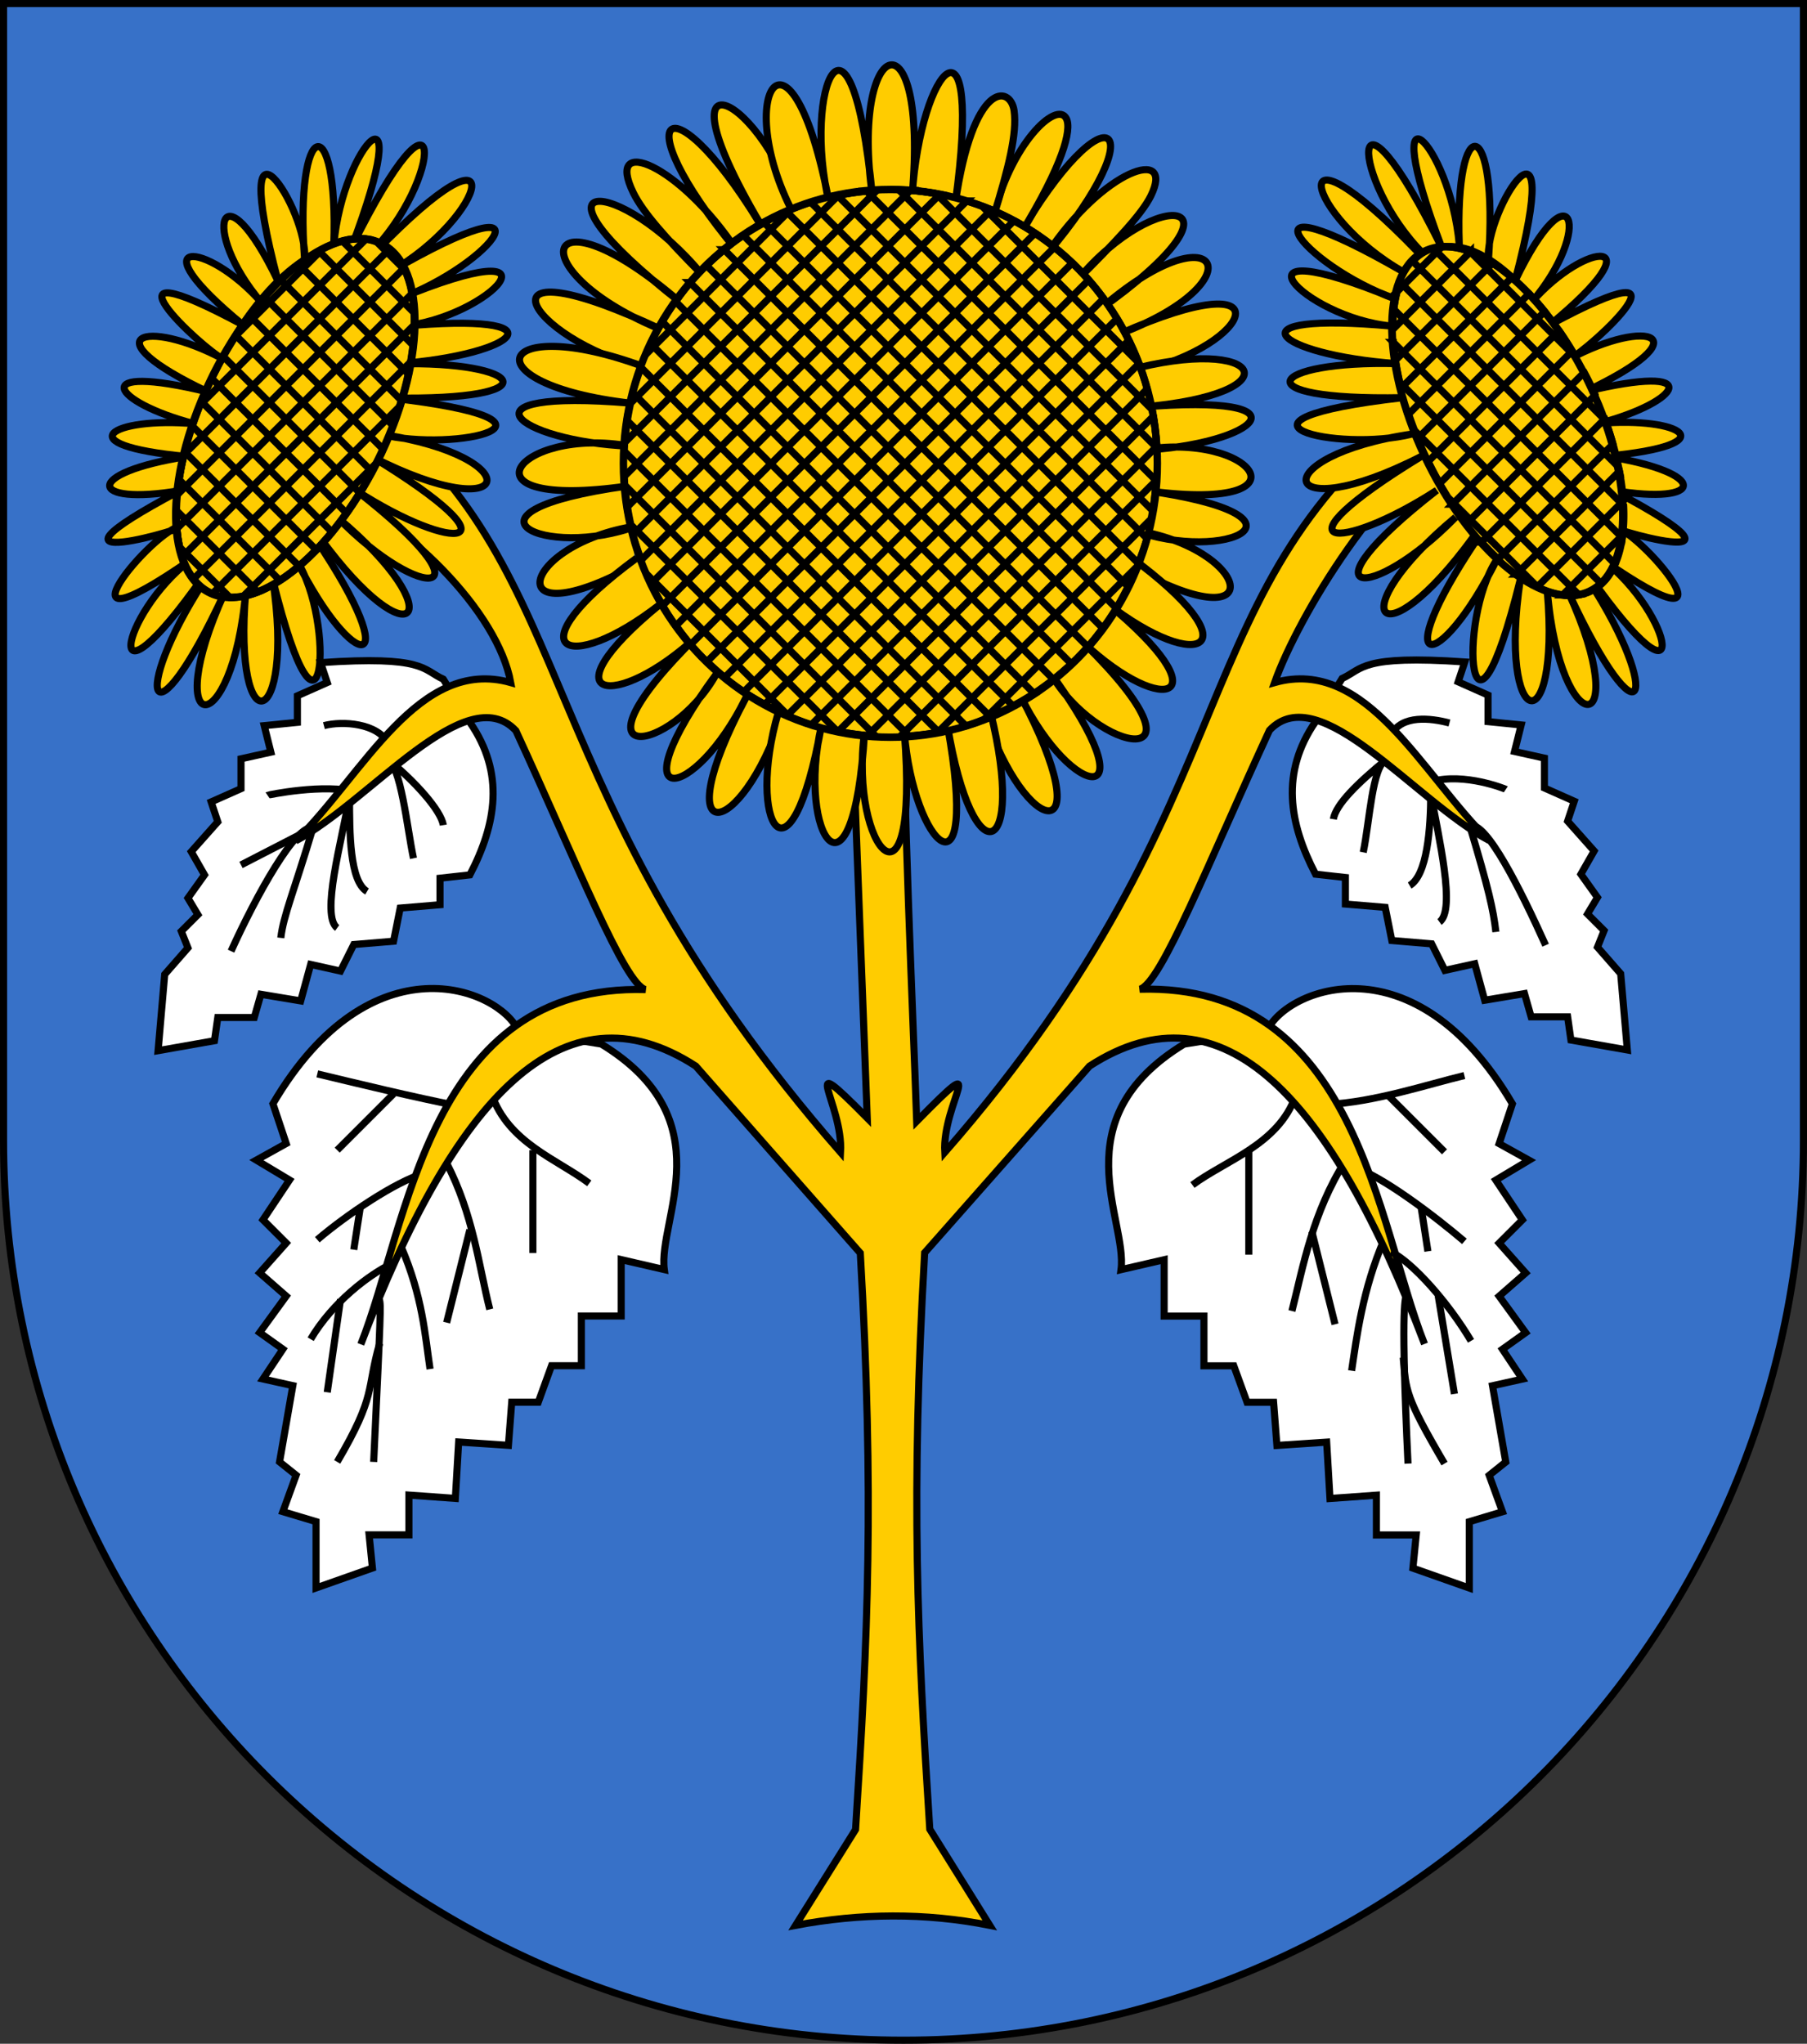 <?xml version="1.0" encoding="UTF-8" standalone="no"?>
<!-- Created with Inkscape (http://www.inkscape.org/) -->

<svg
   width="763"
   height="863"
   id="svg2"
   version="1.1"
   inkscape:version="1.3 (0e150ed6c4, 2023-07-21)"
   sodipodi:docname="Wappen_Familie_Isppernberg.svg"
   xml:space="preserve"
   xmlns:inkscape="http://www.inkscape.org/namespaces/inkscape"
   xmlns:sodipodi="http://sodipodi.sourceforge.net/DTD/sodipodi-0.dtd"
   xmlns="http://www.w3.org/2000/svg"
   xmlns:svg="http://www.w3.org/2000/svg"
   xmlns:rdf="http://www.w3.org/1999/02/22-rdf-syntax-ns#"
   xmlns:cc="http://creativecommons.org/ns#"
   xmlns:dc="http://purl.org/dc/elements/1.1/"><rect width="100%" height="100%" fill="#333333" stroke="none"/><defs
     id="defs4"><inkscape:perspective
       sodipodi:type="inkscape:persp3d"
       inkscape:vp_x="0 : 526.18109 : 1"
       inkscape:vp_y="0 : 1000 : 0"
       inkscape:vp_z="744.09448 : 526.18109 : 1"
       inkscape:persp3d-origin="372.04724 : 350.78739 : 1"
       id="perspective10" /><inkscape:perspective
       id="perspective2828"
       inkscape:persp3d-origin="0.5 : 0.33333333 : 1"
       inkscape:vp_z="1 : 0.5 : 1"
       inkscape:vp_y="0 : 1000 : 0"
       inkscape:vp_x="0 : 0.5 : 1"
       sodipodi:type="inkscape:persp3d" /><inkscape:perspective
       id="perspective2828-7"
       inkscape:persp3d-origin="0.5 : 0.33333333 : 1"
       inkscape:vp_z="1 : 0.5 : 1"
       inkscape:vp_y="0 : 1000 : 0"
       inkscape:vp_x="0 : 0.5 : 1"
       sodipodi:type="inkscape:persp3d" /><inkscape:perspective
       id="perspective3640"
       inkscape:persp3d-origin="0.5 : 0.33333333 : 1"
       inkscape:vp_z="1 : 0.5 : 1"
       inkscape:vp_y="0 : 1000 : 0"
       inkscape:vp_x="0 : 0.5 : 1"
       sodipodi:type="inkscape:persp3d" /><inkscape:perspective
       id="perspective3670"
       inkscape:persp3d-origin="0.5 : 0.33333333 : 1"
       inkscape:vp_z="1 : 0.5 : 1"
       inkscape:vp_y="0 : 1000 : 0"
       inkscape:vp_x="0 : 0.5 : 1"
       sodipodi:type="inkscape:persp3d" /><inkscape:perspective
       id="perspective3693"
       inkscape:persp3d-origin="0.5 : 0.33333333 : 1"
       inkscape:vp_z="1 : 0.5 : 1"
       inkscape:vp_y="0 : 1000 : 0"
       inkscape:vp_x="0 : 0.5 : 1"
       sodipodi:type="inkscape:persp3d" /><inkscape:perspective
       id="perspective3720"
       inkscape:persp3d-origin="0.5 : 0.33333333 : 1"
       inkscape:vp_z="1 : 0.5 : 1"
       inkscape:vp_y="0 : 1000 : 0"
       inkscape:vp_x="0 : 0.5 : 1"
       sodipodi:type="inkscape:persp3d" /><inkscape:perspective
       id="perspective3747"
       inkscape:persp3d-origin="0.5 : 0.33333333 : 1"
       inkscape:vp_z="1 : 0.5 : 1"
       inkscape:vp_y="0 : 1000 : 0"
       inkscape:vp_x="0 : 0.5 : 1"
       sodipodi:type="inkscape:persp3d" /><inkscape:perspective
       id="perspective3763"
       inkscape:persp3d-origin="0.5 : 0.33333333 : 1"
       inkscape:vp_z="1 : 0.5 : 1"
       inkscape:vp_y="0 : 1000 : 0"
       inkscape:vp_x="0 : 0.5 : 1"
       sodipodi:type="inkscape:persp3d" /><inkscape:perspective
       id="perspective3792"
       inkscape:persp3d-origin="0.5 : 0.33333333 : 1"
       inkscape:vp_z="1 : 0.5 : 1"
       inkscape:vp_y="0 : 1000 : 0"
       inkscape:vp_x="0 : 0.5 : 1"
       sodipodi:type="inkscape:persp3d" /><inkscape:perspective
       id="perspective3814"
       inkscape:persp3d-origin="0.5 : 0.33333333 : 1"
       inkscape:vp_z="1 : 0.5 : 1"
       inkscape:vp_y="0 : 1000 : 0"
       inkscape:vp_x="0 : 0.5 : 1"
       sodipodi:type="inkscape:persp3d" /><inkscape:perspective
       id="perspective3841"
       inkscape:persp3d-origin="0.5 : 0.33333333 : 1"
       inkscape:vp_z="1 : 0.5 : 1"
       inkscape:vp_y="0 : 1000 : 0"
       inkscape:vp_x="0 : 0.5 : 1"
       sodipodi:type="inkscape:persp3d" /><inkscape:perspective
       id="perspective3841-5"
       inkscape:persp3d-origin="0.5 : 0.33333333 : 1"
       inkscape:vp_z="1 : 0.5 : 1"
       inkscape:vp_y="0 : 1000 : 0"
       inkscape:vp_x="0 : 0.5 : 1"
       sodipodi:type="inkscape:persp3d" /><inkscape:perspective
       id="perspective3872"
       inkscape:persp3d-origin="0.5 : 0.33333333 : 1"
       inkscape:vp_z="1 : 0.5 : 1"
       inkscape:vp_y="0 : 1000 : 0"
       inkscape:vp_x="0 : 0.5 : 1"
       sodipodi:type="inkscape:persp3d" /><inkscape:perspective
       id="perspective3898"
       inkscape:persp3d-origin="0.5 : 0.33333333 : 1"
       inkscape:vp_z="1 : 0.5 : 1"
       inkscape:vp_y="0 : 1000 : 0"
       inkscape:vp_x="0 : 0.5 : 1"
       sodipodi:type="inkscape:persp3d" /><inkscape:perspective
       id="perspective3920"
       inkscape:persp3d-origin="0.5 : 0.33333333 : 1"
       inkscape:vp_z="1 : 0.5 : 1"
       inkscape:vp_y="0 : 1000 : 0"
       inkscape:vp_x="0 : 0.5 : 1"
       sodipodi:type="inkscape:persp3d" /><inkscape:perspective
       id="perspective2860"
       inkscape:persp3d-origin="0.5 : 0.33333333 : 1"
       inkscape:vp_z="1 : 0.5 : 1"
       inkscape:vp_y="0 : 1000 : 0"
       inkscape:vp_x="0 : 0.5 : 1"
       sodipodi:type="inkscape:persp3d" /><inkscape:perspective
       id="perspective3672"
       inkscape:persp3d-origin="0.5 : 0.33333333 : 1"
       inkscape:vp_z="1 : 0.5 : 1"
       inkscape:vp_y="0 : 1000 : 0"
       inkscape:vp_x="0 : 0.5 : 1"
       sodipodi:type="inkscape:persp3d" /><inkscape:perspective
       id="perspective3695"
       inkscape:persp3d-origin="0.5 : 0.33333333 : 1"
       inkscape:vp_z="1 : 0.5 : 1"
       inkscape:vp_y="0 : 1000 : 0"
       inkscape:vp_x="0 : 0.5 : 1"
       sodipodi:type="inkscape:persp3d" /><inkscape:perspective
       id="perspective3261"
       inkscape:persp3d-origin="0.5 : 0.33333333 : 1"
       inkscape:vp_z="1 : 0.5 : 1"
       inkscape:vp_y="0 : 1000 : 0"
       inkscape:vp_x="0 : 0.5 : 1"
       sodipodi:type="inkscape:persp3d" /><inkscape:perspective
       id="perspective2828-1"
       inkscape:persp3d-origin="0.5 : 0.33333333 : 1"
       inkscape:vp_z="1 : 0.5 : 1"
       inkscape:vp_y="0 : 1000 : 0"
       inkscape:vp_x="0 : 0.5 : 1"
       sodipodi:type="inkscape:persp3d" /><inkscape:perspective
       id="perspective3652"
       inkscape:persp3d-origin="0.5 : 0.33333333 : 1"
       inkscape:vp_z="1 : 0.5 : 1"
       inkscape:vp_y="0 : 1000 : 0"
       inkscape:vp_x="0 : 0.5 : 1"
       sodipodi:type="inkscape:persp3d" /><inkscape:perspective
       id="perspective3652-2"
       inkscape:persp3d-origin="0.5 : 0.33333333 : 1"
       inkscape:vp_z="1 : 0.5 : 1"
       inkscape:vp_y="0 : 1000 : 0"
       inkscape:vp_x="0 : 0.5 : 1"
       sodipodi:type="inkscape:persp3d" /><inkscape:perspective
       id="perspective3652-5"
       inkscape:persp3d-origin="0.5 : 0.33333333 : 1"
       inkscape:vp_z="1 : 0.5 : 1"
       inkscape:vp_y="0 : 1000 : 0"
       inkscape:vp_x="0 : 0.5 : 1"
       sodipodi:type="inkscape:persp3d" /><inkscape:perspective
       id="perspective3727"
       inkscape:persp3d-origin="0.5 : 0.33333333 : 1"
       inkscape:vp_z="1 : 0.5 : 1"
       inkscape:vp_y="0 : 1000 : 0"
       inkscape:vp_x="0 : 0.5 : 1"
       sodipodi:type="inkscape:persp3d" /><inkscape:perspective
       id="perspective3843"
       inkscape:persp3d-origin="0.5 : 0.33333333 : 1"
       inkscape:vp_z="1 : 0.5 : 1"
       inkscape:vp_y="0 : 1000 : 0"
       inkscape:vp_x="0 : 0.5 : 1"
       sodipodi:type="inkscape:persp3d" /><inkscape:perspective
       id="perspective3970"
       inkscape:persp3d-origin="0.5 : 0.33333333 : 1"
       inkscape:vp_z="1 : 0.5 : 1"
       inkscape:vp_y="0 : 1000 : 0"
       inkscape:vp_x="0 : 0.5 : 1"
       sodipodi:type="inkscape:persp3d" /><inkscape:perspective
       id="perspective4007"
       inkscape:persp3d-origin="0.5 : 0.33333333 : 1"
       inkscape:vp_z="1 : 0.5 : 1"
       inkscape:vp_y="0 : 1000 : 0"
       inkscape:vp_x="0 : 0.5 : 1"
       sodipodi:type="inkscape:persp3d" /><inkscape:perspective
       id="perspective4062"
       inkscape:persp3d-origin="0.5 : 0.33333333 : 1"
       inkscape:vp_z="1 : 0.5 : 1"
       inkscape:vp_y="0 : 1000 : 0"
       inkscape:vp_x="0 : 0.5 : 1"
       sodipodi:type="inkscape:persp3d" /><inkscape:perspective
       id="perspective4153"
       inkscape:persp3d-origin="0.5 : 0.33333333 : 1"
       inkscape:vp_z="1 : 0.5 : 1"
       inkscape:vp_y="0 : 1000 : 0"
       inkscape:vp_x="0 : 0.5 : 1"
       sodipodi:type="inkscape:persp3d" /><inkscape:perspective
       id="perspective4316"
       inkscape:persp3d-origin="0.5 : 0.33333333 : 1"
       inkscape:vp_z="1 : 0.5 : 1"
       inkscape:vp_y="0 : 1000 : 0"
       inkscape:vp_x="0 : 0.5 : 1"
       sodipodi:type="inkscape:persp3d" /><inkscape:perspective
       id="perspective4316-9"
       inkscape:persp3d-origin="0.5 : 0.33333333 : 1"
       inkscape:vp_z="1 : 0.5 : 1"
       inkscape:vp_y="0 : 1000 : 0"
       inkscape:vp_x="0 : 0.5 : 1"
       sodipodi:type="inkscape:persp3d" /><inkscape:perspective
       id="perspective3098"
       inkscape:persp3d-origin="0.5 : 0.33333333 : 1"
       inkscape:vp_z="1 : 0.5 : 1"
       inkscape:vp_y="0 : 1000 : 0"
       inkscape:vp_x="0 : 0.5 : 1"
       sodipodi:type="inkscape:persp3d" /><inkscape:perspective
       id="perspective3122"
       inkscape:persp3d-origin="0.5 : 0.33333333 : 1"
       inkscape:vp_z="1 : 0.5 : 1"
       inkscape:vp_y="0 : 1000 : 0"
       inkscape:vp_x="0 : 0.5 : 1"
       sodipodi:type="inkscape:persp3d" /><inkscape:perspective
       id="perspective3146"
       inkscape:persp3d-origin="0.5 : 0.33333333 : 1"
       inkscape:vp_z="1 : 0.5 : 1"
       inkscape:vp_y="0 : 1000 : 0"
       inkscape:vp_x="0 : 0.5 : 1"
       sodipodi:type="inkscape:persp3d" /><inkscape:perspective
       id="perspective3146-0"
       inkscape:persp3d-origin="0.5 : 0.33333333 : 1"
       inkscape:vp_z="1 : 0.5 : 1"
       inkscape:vp_y="0 : 1000 : 0"
       inkscape:vp_x="0 : 0.5 : 1"
       sodipodi:type="inkscape:persp3d" /><inkscape:perspective
       id="perspective3177"
       inkscape:persp3d-origin="0.5 : 0.33333333 : 1"
       inkscape:vp_z="1 : 0.5 : 1"
       inkscape:vp_y="0 : 1000 : 0"
       inkscape:vp_x="0 : 0.5 : 1"
       sodipodi:type="inkscape:persp3d" /><inkscape:perspective
       id="perspective3177-8"
       inkscape:persp3d-origin="0.5 : 0.33333333 : 1"
       inkscape:vp_z="1 : 0.5 : 1"
       inkscape:vp_y="0 : 1000 : 0"
       inkscape:vp_x="0 : 0.5 : 1"
       sodipodi:type="inkscape:persp3d" /><inkscape:perspective
       id="perspective3208"
       inkscape:persp3d-origin="0.5 : 0.33333333 : 1"
       inkscape:vp_z="1 : 0.5 : 1"
       inkscape:vp_y="0 : 1000 : 0"
       inkscape:vp_x="0 : 0.5 : 1"
       sodipodi:type="inkscape:persp3d" /><inkscape:perspective
       id="perspective3208-4"
       inkscape:persp3d-origin="0.5 : 0.33333333 : 1"
       inkscape:vp_z="1 : 0.5 : 1"
       inkscape:vp_y="0 : 1000 : 0"
       inkscape:vp_x="0 : 0.5 : 1"
       sodipodi:type="inkscape:persp3d" /><inkscape:perspective
       id="perspective3208-5"
       inkscape:persp3d-origin="0.5 : 0.33333333 : 1"
       inkscape:vp_z="1 : 0.5 : 1"
       inkscape:vp_y="0 : 1000 : 0"
       inkscape:vp_x="0 : 0.5 : 1"
       sodipodi:type="inkscape:persp3d" /><inkscape:perspective
       id="perspective3706"
       inkscape:persp3d-origin="0.5 : 0.33333333 : 1"
       inkscape:vp_z="1 : 0.5 : 1"
       inkscape:vp_y="0 : 1000 : 0"
       inkscape:vp_x="0 : 0.5 : 1"
       sodipodi:type="inkscape:persp3d" /><inkscape:perspective
       id="perspective3728"
       inkscape:persp3d-origin="0.5 : 0.33333333 : 1"
       inkscape:vp_z="1 : 0.5 : 1"
       inkscape:vp_y="0 : 1000 : 0"
       inkscape:vp_x="0 : 0.5 : 1"
       sodipodi:type="inkscape:persp3d" /><inkscape:perspective
       id="perspective3750"
       inkscape:persp3d-origin="0.5 : 0.33333333 : 1"
       inkscape:vp_z="1 : 0.5 : 1"
       inkscape:vp_y="0 : 1000 : 0"
       inkscape:vp_x="0 : 0.5 : 1"
       sodipodi:type="inkscape:persp3d" /><inkscape:perspective
       id="perspective3778"
       inkscape:persp3d-origin="0.5 : 0.33333333 : 1"
       inkscape:vp_z="1 : 0.5 : 1"
       inkscape:vp_y="0 : 1000 : 0"
       inkscape:vp_x="0 : 0.5 : 1"
       sodipodi:type="inkscape:persp3d" /><inkscape:perspective
       id="perspective3800"
       inkscape:persp3d-origin="0.5 : 0.33333333 : 1"
       inkscape:vp_z="1 : 0.5 : 1"
       inkscape:vp_y="0 : 1000 : 0"
       inkscape:vp_x="0 : 0.5 : 1"
       sodipodi:type="inkscape:persp3d" /><inkscape:perspective
       id="perspective3837"
       inkscape:persp3d-origin="0.5 : 0.33333333 : 1"
       inkscape:vp_z="1 : 0.5 : 1"
       inkscape:vp_y="0 : 1000 : 0"
       inkscape:vp_x="0 : 0.5 : 1"
       sodipodi:type="inkscape:persp3d" /><inkscape:perspective
       id="perspective3904"
       inkscape:persp3d-origin="0.5 : 0.33333333 : 1"
       inkscape:vp_z="1 : 0.5 : 1"
       inkscape:vp_y="0 : 1000 : 0"
       inkscape:vp_x="0 : 0.5 : 1"
       sodipodi:type="inkscape:persp3d" /><inkscape:perspective
       id="perspective3904-4"
       inkscape:persp3d-origin="0.5 : 0.33333333 : 1"
       inkscape:vp_z="1 : 0.5 : 1"
       inkscape:vp_y="0 : 1000 : 0"
       inkscape:vp_x="0 : 0.5 : 1"
       sodipodi:type="inkscape:persp3d" /><inkscape:perspective
       id="perspective3904-3"
       inkscape:persp3d-origin="0.5 : 0.33333333 : 1"
       inkscape:vp_z="1 : 0.5 : 1"
       inkscape:vp_y="0 : 1000 : 0"
       inkscape:vp_x="0 : 0.5 : 1"
       sodipodi:type="inkscape:persp3d" /><inkscape:perspective
       id="perspective3953"
       inkscape:persp3d-origin="0.5 : 0.33333333 : 1"
       inkscape:vp_z="1 : 0.5 : 1"
       inkscape:vp_y="0 : 1000 : 0"
       inkscape:vp_x="0 : 0.5 : 1"
       sodipodi:type="inkscape:persp3d" /><inkscape:perspective
       id="perspective3975"
       inkscape:persp3d-origin="0.5 : 0.33333333 : 1"
       inkscape:vp_z="1 : 0.5 : 1"
       inkscape:vp_y="0 : 1000 : 0"
       inkscape:vp_x="0 : 0.5 : 1"
       sodipodi:type="inkscape:persp3d" /><inkscape:perspective
       id="perspective3975-8"
       inkscape:persp3d-origin="0.5 : 0.33333333 : 1"
       inkscape:vp_z="1 : 0.5 : 1"
       inkscape:vp_y="0 : 1000 : 0"
       inkscape:vp_x="0 : 0.5 : 1"
       sodipodi:type="inkscape:persp3d" /><inkscape:perspective
       id="perspective3975-7"
       inkscape:persp3d-origin="0.5 : 0.33333333 : 1"
       inkscape:vp_z="1 : 0.5 : 1"
       inkscape:vp_y="0 : 1000 : 0"
       inkscape:vp_x="0 : 0.5 : 1"
       sodipodi:type="inkscape:persp3d" /><inkscape:perspective
       id="perspective2858"
       inkscape:persp3d-origin="0.5 : 0.33333333 : 1"
       inkscape:vp_z="1 : 0.5 : 1"
       inkscape:vp_y="0 : 1000 : 0"
       inkscape:vp_x="0 : 0.5 : 1"
       sodipodi:type="inkscape:persp3d" /><inkscape:perspective
       id="perspective4105"
       inkscape:persp3d-origin="0.5 : 0.33333333 : 1"
       inkscape:vp_z="1 : 0.5 : 1"
       inkscape:vp_y="0 : 1000 : 0"
       inkscape:vp_x="0 : 0.5 : 1"
       sodipodi:type="inkscape:persp3d" /><inkscape:perspective
       id="perspective4123"
       inkscape:persp3d-origin="0.5 : 0.33333333 : 1"
       inkscape:vp_z="1 : 0.5 : 1"
       inkscape:vp_y="0 : 1000 : 0"
       inkscape:vp_x="0 : 0.5 : 1"
       sodipodi:type="inkscape:persp3d" /><inkscape:perspective
       id="perspective4137"
       inkscape:persp3d-origin="0.5 : 0.33333333 : 1"
       inkscape:vp_z="1 : 0.5 : 1"
       inkscape:vp_y="0 : 1000 : 0"
       inkscape:vp_x="0 : 0.5 : 1"
       sodipodi:type="inkscape:persp3d" /><inkscape:perspective
       id="perspective4151"
       inkscape:persp3d-origin="0.5 : 0.33333333 : 1"
       inkscape:vp_z="1 : 0.5 : 1"
       inkscape:vp_y="0 : 1000 : 0"
       inkscape:vp_x="0 : 0.5 : 1"
       sodipodi:type="inkscape:persp3d" /><inkscape:perspective
       id="perspective4165"
       inkscape:persp3d-origin="0.5 : 0.33333333 : 1"
       inkscape:vp_z="1 : 0.5 : 1"
       inkscape:vp_y="0 : 1000 : 0"
       inkscape:vp_x="0 : 0.5 : 1"
       sodipodi:type="inkscape:persp3d" /><inkscape:perspective
       id="perspective4904"
       inkscape:persp3d-origin="0.5 : 0.33333333 : 1"
       inkscape:vp_z="1 : 0.5 : 1"
       inkscape:vp_y="0 : 1000 : 0"
       inkscape:vp_x="0 : 0.5 : 1"
       sodipodi:type="inkscape:persp3d" /><filter
       id="filter3021-3"
       inkscape:label="Specular light"
       inkscape:menu="ABCs"
       inkscape:menu-tooltip="Basic specular bevel to use for building textures"
       color-interpolation-filters="sRGB"><feGaussianBlur
         id="feGaussianBlur3023-4"
         result="result0"
         in="SourceAlpha"
         stdDeviation="6" /><feSpecularLighting
         id="feSpecularLighting3025-4"
         specularExponent="25"
         specularConstant="1"
         surfaceScale="10"
         lighting-color="#ffffff"
         result="result1"
         in="result0"><feDistantLight
           id="feDistantLight3027-6"
           azimuth="235"
           elevation="45" /></feSpecularLighting><feComposite
         k4="0"
         k1="0"
         id="feComposite3029-0"
         in2="result1"
         k3="1"
         k2="1"
         operator="arithmetic"
         result="result4"
         in="SourceGraphic" /><feComposite
         id="feComposite3031-6"
         in2="SourceAlpha"
         operator="in"
         result="result2"
         in="result4" /></filter><filter
       id="filter3021"
       inkscape:label="Specular light"
       inkscape:menu="ABCs"
       inkscape:menu-tooltip="Basic specular bevel to use for building textures"
       color-interpolation-filters="sRGB"><feGaussianBlur
         id="feGaussianBlur3023"
         result="result0"
         in="SourceAlpha"
         stdDeviation="6" /><feSpecularLighting
         id="feSpecularLighting3025"
         specularExponent="25"
         specularConstant="1"
         surfaceScale="10"
         lighting-color="#ffffff"
         result="result1"
         in="result0"><feDistantLight
           id="feDistantLight3027"
           azimuth="235"
           elevation="45" /></feSpecularLighting><feComposite
         k4="0"
         k1="0"
         id="feComposite3029"
         in2="result1"
         k3="1"
         k2="1"
         operator="arithmetic"
         result="result4"
         in="SourceGraphic" /><feComposite
         id="feComposite3031"
         in2="SourceAlpha"
         operator="in"
         result="result2"
         in="result4" /></filter><filter
       id="filter2820-0"
       inkscape:label="Specular light"
       inkscape:menu="ABCs"
       inkscape:menu-tooltip="Basic specular bevel to use for building textures"
       color-interpolation-filters="sRGB"><feGaussianBlur
         id="feGaussianBlur2822-9"
         result="result0"
         in="SourceAlpha"
         stdDeviation="6" /><feSpecularLighting
         id="feSpecularLighting2824-00"
         specularExponent="25"
         specularConstant="1"
         surfaceScale="10"
         lighting-color="#ffffff"
         result="result1"
         in="result0"><feDistantLight
           id="feDistantLight2826-61"
           azimuth="235"
           elevation="45" /></feSpecularLighting><feComposite
         k4="0"
         k1="0"
         id="feComposite2828-3"
         in2="result1"
         k3="1"
         k2="1"
         operator="arithmetic"
         result="result4"
         in="SourceGraphic" /><feComposite
         id="feComposite2830-8"
         in2="SourceAlpha"
         operator="in"
         result="result2"
         in="result4" /></filter><filter
       id="filter2820-8"
       inkscape:label="Specular light"
       inkscape:menu="ABCs"
       inkscape:menu-tooltip="Basic specular bevel to use for building textures"
       color-interpolation-filters="sRGB"><feGaussianBlur
         id="feGaussianBlur2822-65"
         result="result0"
         in="SourceAlpha"
         stdDeviation="6" /><feSpecularLighting
         id="feSpecularLighting2824-0"
         specularExponent="25"
         specularConstant="1"
         surfaceScale="10"
         lighting-color="#ffffff"
         result="result1"
         in="result0"><feDistantLight
           id="feDistantLight2826-28"
           azimuth="235"
           elevation="45" /></feSpecularLighting><feComposite
         k4="0"
         k1="0"
         id="feComposite2828-60"
         in2="result1"
         k3="1"
         k2="1"
         operator="arithmetic"
         result="result4"
         in="SourceGraphic" /><feComposite
         id="feComposite2830-24"
         in2="SourceAlpha"
         operator="in"
         result="result2"
         in="result4" /></filter><filter
       id="filter2820-3"
       inkscape:label="Specular light"
       inkscape:menu="ABCs"
       inkscape:menu-tooltip="Basic specular bevel to use for building textures"
       color-interpolation-filters="sRGB"><feGaussianBlur
         id="feGaussianBlur2822-8"
         result="result0"
         in="SourceAlpha"
         stdDeviation="6" /><feSpecularLighting
         id="feSpecularLighting2824-74"
         specularExponent="25"
         specularConstant="1"
         surfaceScale="10"
         lighting-color="#ffffff"
         result="result1"
         in="result0"><feDistantLight
           id="feDistantLight2826-2"
           azimuth="235"
           elevation="45" /></feSpecularLighting><feComposite
         k4="0"
         k1="0"
         id="feComposite2828-7"
         in2="result1"
         k3="1"
         k2="1"
         operator="arithmetic"
         result="result4"
         in="SourceGraphic" /><feComposite
         id="feComposite2830-79"
         in2="SourceAlpha"
         operator="in"
         result="result2"
         in="result4" /></filter><filter
       id="filter2820-9"
       inkscape:label="Specular light"
       inkscape:menu="ABCs"
       inkscape:menu-tooltip="Basic specular bevel to use for building textures"
       color-interpolation-filters="sRGB"><feGaussianBlur
         id="feGaussianBlur2822-5"
         result="result0"
         in="SourceAlpha"
         stdDeviation="6" /><feSpecularLighting
         id="feSpecularLighting2824-43"
         specularExponent="25"
         specularConstant="1"
         surfaceScale="10"
         lighting-color="#ffffff"
         result="result1"
         in="result0"><feDistantLight
           id="feDistantLight2826-1"
           azimuth="235"
           elevation="45" /></feSpecularLighting><feComposite
         k4="0"
         k1="0"
         id="feComposite2828-2"
         in2="result1"
         k3="1"
         k2="1"
         operator="arithmetic"
         result="result4"
         in="SourceGraphic" /><feComposite
         id="feComposite2830-3"
         in2="SourceAlpha"
         operator="in"
         result="result2"
         in="result4" /></filter><filter
       id="filter2820-21"
       inkscape:label="Specular light"
       inkscape:menu="ABCs"
       inkscape:menu-tooltip="Basic specular bevel to use for building textures"
       color-interpolation-filters="sRGB"><feGaussianBlur
         id="feGaussianBlur2822-6"
         result="result0"
         in="SourceAlpha"
         stdDeviation="6" /><feSpecularLighting
         id="feSpecularLighting2824-8"
         specularExponent="25"
         specularConstant="1"
         surfaceScale="10"
         lighting-color="#ffffff"
         result="result1"
         in="result0"><feDistantLight
           id="feDistantLight2826-57"
           azimuth="235"
           elevation="45" /></feSpecularLighting><feComposite
         k4="0"
         k1="0"
         id="feComposite2828-6"
         in2="result1"
         k3="1"
         k2="1"
         operator="arithmetic"
         result="result4"
         in="SourceGraphic" /><feComposite
         id="feComposite2830-1"
         in2="SourceAlpha"
         operator="in"
         result="result2"
         in="result4" /></filter><filter
       id="filter2820-5"
       inkscape:label="Specular light"
       inkscape:menu="ABCs"
       inkscape:menu-tooltip="Basic specular bevel to use for building textures"
       color-interpolation-filters="sRGB"><feGaussianBlur
         id="feGaussianBlur2822-2"
         result="result0"
         in="SourceAlpha"
         stdDeviation="6" /><feSpecularLighting
         id="feSpecularLighting2824-7"
         specularExponent="25"
         specularConstant="1"
         surfaceScale="10"
         lighting-color="#ffffff"
         result="result1"
         in="result0"><feDistantLight
           id="feDistantLight2826-6"
           azimuth="235"
           elevation="45" /></feSpecularLighting><feComposite
         k4="0"
         k1="0"
         id="feComposite2828-14"
         in2="result1"
         k3="1"
         k2="1"
         operator="arithmetic"
         result="result4"
         in="SourceGraphic" /><feComposite
         id="feComposite2830-2"
         in2="SourceAlpha"
         operator="in"
         result="result2"
         in="result4" /></filter><filter
       id="filter2820-2"
       inkscape:label="Specular light"
       inkscape:menu="ABCs"
       inkscape:menu-tooltip="Basic specular bevel to use for building textures"
       color-interpolation-filters="sRGB"><feGaussianBlur
         id="feGaussianBlur2822-4"
         result="result0"
         in="SourceAlpha"
         stdDeviation="6" /><feSpecularLighting
         id="feSpecularLighting2824-5"
         specularExponent="25"
         specularConstant="1"
         surfaceScale="10"
         lighting-color="#ffffff"
         result="result1"
         in="result0"><feDistantLight
           id="feDistantLight2826-5"
           azimuth="235"
           elevation="45" /></feSpecularLighting><feComposite
         k4="0"
         k1="0"
         id="feComposite2828-1"
         in2="result1"
         k3="1"
         k2="1"
         operator="arithmetic"
         result="result4"
         in="SourceGraphic" /><feComposite
         id="feComposite2830-7"
         in2="SourceAlpha"
         operator="in"
         result="result2"
         in="result4" /></filter><filter
       id="filter2820-1"
       inkscape:label="Specular light"
       inkscape:menu="ABCs"
       inkscape:menu-tooltip="Basic specular bevel to use for building textures"
       color-interpolation-filters="sRGB"><feGaussianBlur
         id="feGaussianBlur2822-7"
         result="result0"
         in="SourceAlpha"
         stdDeviation="6" /><feSpecularLighting
         id="feSpecularLighting2824-4"
         specularExponent="25"
         specularConstant="1"
         surfaceScale="10"
         lighting-color="#ffffff"
         result="result1"
         in="result0"><feDistantLight
           id="feDistantLight2826-0"
           azimuth="235"
           elevation="45" /></feSpecularLighting><feComposite
         k4="0"
         k1="0"
         id="feComposite2828-9"
         in2="result1"
         k3="1"
         k2="1"
         operator="arithmetic"
         result="result4"
         in="SourceGraphic" /><feComposite
         id="feComposite2830-4"
         in2="SourceAlpha"
         operator="in"
         result="result2"
         in="result4" /></filter><filter
       id="filter2820"
       inkscape:label="Specular light"
       inkscape:menu="ABCs"
       inkscape:menu-tooltip="Basic specular bevel to use for building textures"
       color-interpolation-filters="sRGB"><feGaussianBlur
         id="feGaussianBlur2822"
         result="result0"
         in="SourceAlpha"
         stdDeviation="6" /><feSpecularLighting
         id="feSpecularLighting2824"
         specularExponent="25"
         specularConstant="1"
         surfaceScale="10"
         lighting-color="#ffffff"
         result="result1"
         in="result0"><feDistantLight
           id="feDistantLight2826"
           azimuth="235"
           elevation="45" /></feSpecularLighting><feComposite
         k4="0"
         k1="0"
         id="feComposite2828"
         in2="result1"
         k3="1"
         k2="1"
         operator="arithmetic"
         result="result4"
         in="SourceGraphic" /><feComposite
         id="feComposite2830"
         in2="SourceAlpha"
         operator="in"
         result="result2"
         in="result4" /></filter><filter
       id="filter3075"
       inkscape:label="Specular light"
       inkscape:menu="ABCs"
       inkscape:menu-tooltip="Basic specular bevel to use for building textures"
       color-interpolation-filters="sRGB"><feGaussianBlur
         id="feGaussianBlur3077"
         result="result0"
         in="SourceAlpha"
         stdDeviation="6" /><feSpecularLighting
         id="feSpecularLighting3079"
         specularExponent="25"
         specularConstant="1"
         surfaceScale="10"
         lighting-color="#ffffff"
         result="result1"
         in="result0"><feDistantLight
           id="feDistantLight3081"
           azimuth="235"
           elevation="45" /></feSpecularLighting><feComposite
         k4="0"
         k1="0"
         id="feComposite3083"
         in2="result1"
         k3="1"
         k2="1"
         operator="arithmetic"
         result="result4"
         in="SourceGraphic" /><feComposite
         id="feComposite3085"
         in2="SourceAlpha"
         operator="in"
         result="result2"
         in="result4" /></filter><filter
       id="filter3091"
       inkscape:label="Specular light"
       inkscape:menu="ABCs"
       inkscape:menu-tooltip="Basic specular bevel to use for building textures"
       color-interpolation-filters="sRGB"><feGaussianBlur
         id="feGaussianBlur3093"
         result="result0"
         in="SourceAlpha"
         stdDeviation="6" /><feSpecularLighting
         id="feSpecularLighting3095"
         specularExponent="25"
         specularConstant="1"
         surfaceScale="10"
         lighting-color="#ffffff"
         result="result1"
         in="result0"><feDistantLight
           id="feDistantLight3097"
           azimuth="235"
           elevation="45" /></feSpecularLighting><feComposite
         k4="0"
         k1="0"
         id="feComposite3099"
         in2="result1"
         k3="1"
         k2="1"
         operator="arithmetic"
         result="result4"
         in="SourceGraphic" /><feComposite
         id="feComposite3101"
         in2="SourceAlpha"
         operator="in"
         result="result2"
         in="result4" /></filter></defs><sodipodi:namedview
     id="base"
     pagecolor="#ffffff"
     bordercolor="#666666"
     borderopacity="1.0"
     inkscape:pageopacity="0.0"
     inkscape:pageshadow="2"
     inkscape:zoom="1.4"
     inkscape:cx="445.71428"
     inkscape:cy="182.85714"
     inkscape:document-units="px"
     inkscape:current-layer="layer1"
     showgrid="true"
     inkscape:window-width="3840"
     inkscape:window-height="2126"
     inkscape:window-x="-11"
     inkscape:window-y="-11"
     inkscape:window-maximized="1"
     inkscape:showpageshadow="0"
     inkscape:pagecheckerboard="0"
     inkscape:deskcolor="#505050"><inkscape:grid
       type="xygrid"
       id="grid2816"
       empspacing="5"
       visible="true"
       enabled="true"
       snapvisiblegridlinesonly="true"
       originx="0"
       originy="0"
       spacingy="1"
       spacingx="1"
       units="px" /></sodipodi:namedview><g
     inkscape:label="Ebene 1"
     inkscape:groupmode="layer"
     id="layer1"
     transform="translate(-1.644,-192.036)"><path
       style="fill:#3771c8;fill-opacity:1;stroke:#000000;stroke-width:3;stroke-miterlimit:4;stroke-dasharray:none;stroke-opacity:1"
       d="m 3.144,193.536 v 480 c 0,209.868 170.132,380 380,380 209.868,0 380,-170.132 380,-380 v -480 z"
       id="path2850-1"
       sodipodi:insensitive="true" /><path
       style="fill:#ffcc00;fill-opacity:1;stroke:#000000;stroke-width:3;stroke-linecap:butt;stroke-linejoin:miter;stroke-opacity:1;stroke-dasharray:none"
       d="m 87.593,437.8 c -31.299,48.391 -22.579,72.421 8.913,4.456 -28.24,61.889 3.252,64.571 8.913,-0.495 -5.612,65.924 21.055,58.911 11.388,-4.951 21.502,86.912 27.038,17.554 9.903,-8.417 24.656,49.291 47.05,49.047 8.417,-8.417 v 0"
       id="path5694"
       inkscape:connector-curvature="0"
       sodipodi:nodetypes="ccccccc" /><path
       style="fill:#ffcc00;fill-opacity:1;stroke:#000000;stroke-width:3;stroke-linecap:butt;stroke-linejoin:miter;stroke-opacity:1;stroke-dasharray:none"
       d="m 274.392,347.685 c -51.063,-12.573 -75.413,-55.52 7.922,-15.845 -62.697,-24.984 -53.001,-63.906 6.932,-11.883 -72.022,-56.264 -25.599,-53.978 8.913,-11.883 -15.399,-15.439 -25.09,-26.488 -29.048,-34.539 -12.373,-25.164 19.6,-12.239 43.903,24.636 -50.471,-60.466 -27.412,-75.244 12.874,-5.942"
       id="path5651"
       inkscape:connector-curvature="0"
       sodipodi:nodetypes="ccccscc" /><ellipse
       style="fill:#ffcc00;fill-opacity:1;fill-rule:nonzero;stroke:#000000;stroke-width:3;stroke-miterlimit:4;stroke-dasharray:none;stroke-opacity:1"
       id="path18709-4"
       cx="376.5"
       cy="390.613"
       rx="107.836"
       ry="110.637" /><path
       style="fill:#ffcc00;fill-opacity:1;stroke:#000000;stroke-width:3;stroke-linecap:butt;stroke-linejoin:miter;stroke-opacity:1;stroke-dasharray:none"
       d="m 324.896,290.249 c -50.61,-84.268 1.572,-56.92 13.864,-4.951"
       id="path5653"
       inkscape:connector-curvature="0"
       sodipodi:nodetypes="cc" /><path
       style="fill:#ffcc00;fill-opacity:1;stroke:#000000;stroke-width:3;stroke-linecap:butt;stroke-linejoin:miter;stroke-opacity:1;stroke-dasharray:none"
       d="m 269.234,430.896 c -57.401,31.273 -48.396,-9.284 1.4,-16.806 -38.562,14.473 -82.647,-5.92 -4.201,-16.806 -73.458,10.538 -46.86,-25.662 1.4,-16.806 -48.966,-2.085 -75.07,-24.479 -4e-5,-18.206 -68.664,-7.933 -57.546,-38.721 5.602,-15.405"
       id="path5591-3"
       inkscape:connector-curvature="0"
       sodipodi:nodetypes="cccccc" /><path
       style="fill:#ffcc00;fill-opacity:1;stroke:#000000;stroke-width:3;stroke-linecap:butt;stroke-linejoin:miter;stroke-opacity:1;stroke-dasharray:none"
       d="m 482.31,348.889 c 48.561,-10.905 63.395,-47.508 -7.922,-15.845 59.317,-22.28 41.798,-54.547 -8.913,-9.903 67.91,-48.041 24.94,-53.649 -8.913,-12.874 15.399,-15.439 27.081,-27.473 31.029,-35.529 10.342,-21.103 -19.971,-11.497 -43.903,24.636 46.938,-55.167 25.828,-72.868 -12.874,-5.942"
       id="path5651-3"
       inkscape:connector-curvature="0"
       sodipodi:nodetypes="ccccscc" /><path
       style="fill:#ffcc00;fill-opacity:1;stroke:#000000;stroke-width:3;stroke-linecap:butt;stroke-linejoin:miter;stroke-opacity:1;stroke-dasharray:none"
       d="m 481.535,432.627 c 57.401,31.273 48.396,-9.284 -1.4,-16.806 38.562,14.473 82.647,-5.92 4.201,-16.806 73.458,10.538 46.86,-25.662 -1.4,-16.806 48.966,-2.085 75.07,-24.479 5e-5,-18.206 66.771,-5.41 51.925,-31.227 -5.602,-15.405"
       id="path5591"
       inkscape:connector-curvature="0"
       sodipodi:nodetypes="cccccc" /><path
       style="fill:#ffcc00;fill-opacity:1;stroke:#000000;stroke-width:3;stroke-linecap:butt;stroke-linejoin:miter;stroke-opacity:1;stroke-dasharray:none"
       d="m 417.113,492.847 c 17.948,54.556 50.275,58.575 15.405,-7.002 21.941,44.815 56.019,49.483 12.604,-9.803 18.9,34.065 72.367,44.834 14.005,-12.604 34.497,32.163 59.24,23.761 9.803,-16.806 39.352,30.675 62.847,19.348 9.803,-19.607"
       id="path21474"
       inkscape:connector-curvature="0"
       sodipodi:nodetypes="cccccc" /><path
       style="fill:#ffcc00;fill-opacity:1;stroke:#000000;stroke-width:3;stroke-linecap:butt;stroke-linejoin:miter;stroke-dasharray:none;stroke-opacity:1"
       d="m 332.086,493.507 c -17.948,54.556 -50.275,58.575 -15.405,-7.002 -21.941,44.815 -56.019,49.483 -12.604,-9.803 -18.9,34.065 -66.296,41.263 -7.933,-16.176 -34.497,32.163 -65.311,27.332 -15.875,-13.234 -39.352,30.675 -62.847,19.348 -9.803,-19.607"
       id="path21474-8"
       inkscape:connector-curvature="0"
       sodipodi:nodetypes="cccccc" /><path
       style="fill:#ffcc00;fill-opacity:1;stroke:#000000;stroke-width:3;stroke-linecap:butt;stroke-linejoin:miter;stroke-opacity:1;stroke-dasharray:none"
       d="m 432.796,290.463 c 17.551,-28.725 21.545,-43.631 19.093,-48.383 -4.067,-7.882 -23.887,11.178 -30.976,42.442"
       id="path5653-7"
       inkscape:connector-curvature="0"
       sodipodi:nodetypes="csc" /><path
       style="fill:#ffcc00;fill-opacity:1;stroke:#000000;stroke-width:3;stroke-linecap:butt;stroke-linejoin:miter;stroke-miterlimit:4;stroke-dasharray:none;stroke-opacity:1"
       d="m 336.555,282.051 c -26.276,-50.248 -0.881,-89.528 15.235,-4.222 -11.685,-48.198 9.183,-95.842 18.206,-3.206 -9.57,-67.42 23.77,-79.544 16.806,0 3.517,-54.794 30.125,-83.629 18.206,3.206 7.554,-51.853 23.339,-49.951 24.839,-39.008 1.309,9.544 -2.309,24.042 -8.614,44.431"
       id="path21454-8"
       inkscape:connector-curvature="0"
       sodipodi:nodetypes="cccccsc" /><path
       style="fill:#ffcc00;fill-opacity:1;stroke:#000000;stroke-width:3;stroke-linecap:butt;stroke-linejoin:miter;stroke-opacity:1;stroke-dasharray:none"
       d="m 157.408,299.656 c 31.875,-31.539 32.996,-84.797 -7.427,-2.971 28.611,-75.551 -3.553,-44.645 -7.402,-1.195 2.078,-57.762 -16.733,-54.979 -12.318,6.352 1.898,-21.285 -33.079,-74.06 -11.208,8.937 -24.041,-50.13 -33.357,-21.925 -7.077,8.913 -23.057,-26.278 -53.74,-28.249 -7.547,9.673 -67.071,-36.101 -16.991,10.306 -8.417,14.359 -33.132,-17.778 -56.793,-9.922 -6.437,13.864 -51.934,-12.619 -40.684,4.275 -5.942,13.369 -34.462,-3.022 -55.148,8.964 -2.971,13.864 -44.191,6.823 -42.042,20.999 -2.971,14.359 -72.252,38.323 7.733,14.57 0.99,14.854 -11.599,0.489 -59.618,58.149 3.466,14.359 -30.239,23.241 -38.808,69.746 5.447,6.932"
       id="path5698"
       inkscape:connector-curvature="0"
       sodipodi:nodetypes="ccccccccccccscc" /><path
       style="fill:#ffffff;fill-opacity:1;stroke:#000000;stroke-width:3;stroke-linecap:butt;stroke-linejoin:miter;stroke-miterlimit:4;stroke-dasharray:none;stroke-opacity:1"
       d="m 188.837,478.842 c -8.795,-4.03 -7.771,-10.023 -51.817,-7.002 l 2.801,8.403 -12.604,5.602 v 11.204 l -14.005,1.4 2.801,11.204 -12.604,2.801 v 12.604 l -12.604,5.602 2.801,8.403 -11.204,12.604 5.602,9.803 -7.002,9.803 4.201,7.002 -7.002,7.002 2.801,7.002 -9.803,11.204 -2.801,32.211 23.808,-4.201 1.4,-9.803 h 15.405 l 2.801,-9.803 16.806,2.801 4.201,-15.405 12.604,2.801 5.602,-11.204 16.806,-1.4 2.801,-14.005 16.806,-1.4 v -11.204 l 12.604,-1.4 c 11.183,-21.474 14.849,-42.948 0,-64.422 z"
       id="path19274"
       inkscape:connector-curvature="0"
       sodipodi:nodetypes="cccccccccccccccccccccccccccccccccc" /><path
       style="fill:#ffffff;fill-opacity:1;stroke:#000000;stroke-width:3;stroke-linecap:butt;stroke-linejoin:miter;stroke-miterlimit:4;stroke-dasharray:none;stroke-opacity:1"
       d="m 568.334,478.552 c 8.795,-4.03 7.771,-10.023 51.817,-7.002 l -2.801,8.403 12.604,5.602 v 11.204 l 14.005,1.4 -2.801,11.204 12.604,2.801 v 12.604 l 12.604,5.602 -2.801,8.403 11.204,12.604 -5.602,9.803 7.002,9.803 -4.201,7.002 7.002,7.002 -2.801,7.002 9.803,11.204 2.801,32.211 -23.808,-4.201 -1.4,-9.803 h -15.405 l -2.801,-9.803 -16.806,2.801 -4.201,-15.405 -12.604,2.801 -5.602,-11.204 -16.806,-1.4 -2.801,-14.005 -16.806,-1.4 v -11.204 l -12.604,-1.4 c -11.183,-21.474 -14.849,-42.948 0,-64.422 z"
       id="path19274-4"
       inkscape:connector-curvature="0"
       sodipodi:nodetypes="cccccccccccccccccccccccccccccccccc" /><path
       style="fill:#ffffff;fill-opacity:1;stroke:#000000;stroke-width:3;stroke-linecap:butt;stroke-linejoin:miter;stroke-miterlimit:4;stroke-dasharray:none;stroke-opacity:1"
       d="m 220.521,627.292 c -8.166,-17.838 -62.106,-39.786 -103.635,30.81 l 5.602,16.806 -12.604,7.002 14.005,8.403 -11.204,16.806 9.803,9.803 -11.204,12.604 11.204,9.803 -11.204,15.405 9.803,7.002 -8.403,12.604 12.604,2.801 -5.602,32.211 7.002,5.602 -5.602,15.405 14.005,4.201 v 28.009 l 23.808,-8.403 -1.4,-14.005 h 16.806 v -16.806 l 19.607,1.4 1.4,-23.808 21.007,1.4 1.4,-18.206 h 11.204 l 5.602,-15.405 h 12.604 V 747.732 h 16.806 v -23.808 l 18.206,4.201 c -2.804,-21.109 25.635,-63.332 -26.609,-95.232 z"
       id="path19294"
       inkscape:connector-curvature="0"
       sodipodi:nodetypes="ccccccccccccccccccccccccccccccccccc" /><path
       style="fill:#ffffff;fill-opacity:1;stroke:#000000;stroke-width:3;stroke-linecap:butt;stroke-linejoin:miter;stroke-miterlimit:4;stroke-dasharray:none;stroke-opacity:1"
       d="m 536.615,627.332 c 8.166,-17.838 62.106,-39.786 103.635,30.81 l -5.602,16.806 12.604,7.002 -14.005,8.403 11.204,16.806 -9.803,9.803 11.204,12.604 -11.204,9.803 11.204,15.405 -9.803,7.002 8.403,12.604 -12.604,2.801 5.602,32.211 -7.002,5.602 5.602,15.405 -14.005,4.201 v 28.009 l -23.808,-8.403 1.4,-14.005 h -16.806 v -16.806 l -19.607,1.4 -1.4,-23.808 -21.007,1.4 -1.4,-18.206 h -11.204 l -5.602,-15.405 H 510.006 V 747.773 H 493.2 V 723.965 l -18.206,4.201 c 2.804,-21.109 -25.635,-63.332 26.609,-95.232 z"
       id="path19294-0"
       inkscape:connector-curvature="0"
       sodipodi:nodetypes="ccccccccccccccccccccccccccccccccccc" /><path
       style="fill:none;stroke:#000000;stroke-width:3;stroke-linecap:butt;stroke-linejoin:miter;stroke-miterlimit:4;stroke-dasharray:none;stroke-opacity:1"
       d="m 165.488,505.91 c -4.33,-8.485 -19.21,-9.56 -27.068,-7.461"
       id="path19324"
       inkscape:connector-curvature="0"
       sodipodi:nodetypes="cc" /><path
       style="fill:none;stroke:#000000;stroke-width:3;stroke-linecap:butt;stroke-linejoin:miter;stroke-miterlimit:4;stroke-dasharray:none;stroke-opacity:1"
       d="m 188.837,540.463 c -1.031,-6.257 -11.745,-18.267 -23.923,-28.239 6.045,2.759 8.595,29.352 11.319,42.244"
       id="path19314"
       inkscape:connector-curvature="0"
       sodipodi:nodetypes="ccc" /><path
       style="fill:none;stroke:#000000;stroke-width:3;stroke-linecap:butt;stroke-linejoin:miter;stroke-miterlimit:4;stroke-dasharray:none;stroke-opacity:1"
       d="m 156.626,568.472 c -7.376,-4.341 -7.393,-24.772 -7.393,-40.177 -3.267,18.827 -12.251,50.497 -5.212,55.582"
       id="path19316"
       inkscape:connector-curvature="0"
       sodipodi:nodetypes="ccc" /><path
       style="fill:none;stroke:#000000;stroke-width:3;stroke-linecap:butt;stroke-linejoin:miter;stroke-miterlimit:4;stroke-dasharray:none;stroke-opacity:1"
       d="m 152.447,526.573 c -13.865,-3.828 -37.627,1.147 -37.835,1.286"
       id="path19322"
       inkscape:connector-curvature="0"
       sodipodi:nodetypes="cc" /><path
       style="fill:none;stroke:#000000;stroke-width:3;stroke-linecap:butt;stroke-linejoin:miter;stroke-miterlimit:4;stroke-dasharray:none;stroke-opacity:1"
       d="m 589.125,502.271 c 4.33,-8.485 16.685,-7.035 24.543,-4.936"
       id="path19324-6"
       inkscape:connector-curvature="0"
       sodipodi:nodetypes="cc" /><path
       style="fill:none;stroke:#000000;stroke-width:3;stroke-linecap:butt;stroke-linejoin:miter;stroke-miterlimit:4;stroke-dasharray:none;stroke-opacity:1"
       d="m 564.652,537.949 c 1.031,-6.257 10.23,-15.236 22.408,-25.208 -6.045,2.759 -7.08,26.322 -9.803,39.213"
       id="path19314-6"
       inkscape:connector-curvature="0"
       sodipodi:nodetypes="ccc" /><path
       style="fill:none;stroke:#000000;stroke-width:3;stroke-linecap:butt;stroke-linejoin:miter;stroke-miterlimit:4;stroke-dasharray:none;stroke-opacity:1"
       d="m 606.207,522.038 c 13.865,-3.828 31.061,3.167 31.269,3.306"
       id="path19322-0"
       inkscape:connector-curvature="0"
       sodipodi:nodetypes="cc" /><path
       style="fill:none;stroke:#000000;stroke-width:3;stroke-linecap:butt;stroke-linejoin:miter;stroke-miterlimit:4;stroke-dasharray:none;stroke-opacity:1"
       d="m 596.862,565.958 c 7.376,-4.341 8.908,-23.762 8.908,-39.167 3.267,18.827 10.736,49.487 3.696,54.572"
       id="path19316-8"
       inkscape:connector-curvature="0"
       sodipodi:nodetypes="ccc" /><path
       style="fill:none;stroke:#000000;stroke-width:3;stroke-linecap:butt;stroke-linejoin:miter;stroke-miterlimit:4;stroke-dasharray:none;stroke-opacity:1"
       d="m 633.275,585.564 c -1.087,-9.487 -3.084,-18.216 -11.043,-44.884 6.969,-2.1 21.415,26.923 32.05,50.486"
       id="path19318-9"
       inkscape:connector-curvature="0"
       sodipodi:nodetypes="ccc" /><path
       style="fill:none;stroke:#000000;stroke-width:3;stroke-linecap:butt;stroke-linejoin:miter;stroke-dasharray:none;stroke-opacity:1"
       d="m 196.137,659.227 c -19.205,-3.735 -44.97,-9.995 -60.518,-13.729"
       id="path19364"
       inkscape:connector-curvature="0"
       sodipodi:nodetypes="cc" /><path
       style="fill:none;stroke:#000000;stroke-width:3;stroke-linecap:butt;stroke-linejoin:miter;stroke-dasharray:none;stroke-opacity:1"
       d="m 209.224,654.177 c 7.215,20.455 27.295,27.168 41.233,37.537"
       id="path19356"
       inkscape:connector-curvature="0"
       sodipodi:nodetypes="cc" /><path
       style="fill:none;stroke:#000000;stroke-width:3;stroke-linecap:butt;stroke-linejoin:miter;stroke-dasharray:none;stroke-opacity:1"
       d="m 190.122,682.966 c 11.457,22.067 13.588,43.26 18.321,61.965"
       id="path19360"
       inkscape:connector-curvature="0"
       sodipodi:nodetypes="cc" /><path
       style="fill:none;stroke:#000000;stroke-width:3;stroke-linecap:butt;stroke-linejoin:miter;stroke-dasharray:none;stroke-opacity:1"
       d="m 135.619,715.522 c 12.137,-10.35 32.861,-24.438 44.999,-28.009"
       id="path19368"
       inkscape:connector-curvature="0"
       sodipodi:nodetypes="cc" /><path
       style="fill:none;stroke:#000000;stroke-width:3;stroke-linecap:butt;stroke-linejoin:miter;stroke-dasharray:none;stroke-opacity:1"
       d="m 171.021,718.483 c 9.154,21.291 10.07,37.375 12.214,51.657"
       id="path19372"
       inkscape:connector-curvature="0"
       sodipodi:nodetypes="cc" /><path
       style="fill:none;stroke:#000000;stroke-width:3;stroke-linecap:butt;stroke-linejoin:miter;stroke-dasharray:none;stroke-opacity:1"
       d="m 548.649,654.877 c -7.215,20.455 -29.567,27.168 -43.506,37.537"
       id="path19356-0"
       inkscape:connector-curvature="0"
       sodipodi:nodetypes="cc" /><path
       style="fill:none;stroke:#000000;stroke-width:3;stroke-linecap:butt;stroke-linejoin:miter;stroke-dasharray:none;stroke-opacity:1"
       d="m 561.988,658.412 c 19.962,-0.957 42.445,-8.479 57.993,-12.214"
       id="path19364-2"
       inkscape:connector-curvature="0"
       sodipodi:nodetypes="cc" /><path
       style="fill:none;stroke:#000000;stroke-width:3;stroke-linecap:butt;stroke-linejoin:miter;stroke-dasharray:none;stroke-opacity:1"
       d="m 569.771,682.152 c -13.982,22.067 -17.882,44.775 -22.614,63.48"
       id="path19360-1"
       inkscape:connector-curvature="0"
       sodipodi:nodetypes="cc" /><path
       style="fill:none;stroke:#000000;stroke-width:3;stroke-linecap:butt;stroke-linejoin:miter;stroke-dasharray:none;stroke-opacity:1"
       d="M 619.981,716.222 C 607.844,705.872 584.847,688.248 572.71,684.677"
       id="path19368-7"
       inkscape:connector-curvature="0"
       sodipodi:nodetypes="cc" /><path
       style="fill:none;stroke:#000000;stroke-width:3;stroke-linecap:butt;stroke-linejoin:miter;stroke-dasharray:none;stroke-opacity:1"
       d="m 586.094,715.395 c -9.154,21.291 -11.585,41.164 -13.729,55.445"
       id="path19372-3"
       inkscape:connector-curvature="0"
       sodipodi:nodetypes="cc" /><path
       style="fill:#ffcc00;fill-opacity:1;stroke:#000000;stroke-width:3;stroke-linecap:butt;stroke-linejoin:miter;stroke-miterlimit:4;stroke-dasharray:none;stroke-opacity:1"
       d="M 605.562,360.359 C 497.319,440.309 534.169,525.705 400.571,678.645 399.375,657.578 420.726,632.998 388.72,665.507 387.216,622.401 382.739,523.846 383.295,481.22 l -9.455,7.086 -12.858,-3.259 6.851,179.076 C 337.363,633.286 357.75,657.824 356.568,678.645 222.969,525.705 248.891,435.268 159.152,364.548 l -24.782,29.307 c 39.959,18.412 77.454,56.652 82.933,86.419 -38.908,-11.016 -62.096,38.609 -90.785,66.815 31.191,-16.481 71.892,-68.943 92.946,-46.519 25.516,55.298 45.998,107.464 54.81,109.334 -91.786,-2.627 -100.102,99.171 -120.274,149.779 39.344,-103.742 85.228,-153.905 141.426,-117.482 l 69.478,78.963 c 5.932,103.147 3.226,161.709 -2.007,243.429 l -25.321,40.445 c 27.328,-5.149 54.656,-5.413 81.984,0 l -25.321,-40.593 c -5.233,-81.72 -8.094,-140.282 -2.162,-243.429 l 69.632,-78.815 C 517.91,605.777 563.794,655.793 603.138,759.535 582.965,708.927 574.649,607.129 482.863,609.756 c 8.812,-1.87 29.294,-54.036 54.81,-109.334 21.054,-22.424 61.601,30.038 92.792,46.519 -28.689,-28.207 -51.722,-77.683 -90.63,-66.667 10.044,-28.249 45.756,-87.423 80.408,-105.76 z"
       id="path19266"
       inkscape:connector-curvature="0"
       sodipodi:nodetypes="cccccccccccccccccccccccccccccc" /><path
       style="fill:#ffcc00;fill-opacity:1;stroke:#000000;stroke-width:3;stroke-linecap:butt;stroke-linejoin:miter;stroke-opacity:1;stroke-dasharray:none"
       d="m 136.732,418.985 c 39.352,53.957 56.948,32.936 7.427,-8.417 35.751,36.678 67.241,34.793 7.922,-11.388 41.206,26.676 71.608,25.428 6.437,-14.359 61.497,31.477 67.022,-0.142 3.961,-9.408 31.279,7.904 89.339,-5.56 3.961,-15.349 69.311,1.35 56.557,-15.814 2.476,-14.359 52.152,-3.785 72.027,-22.21 1.981,-15.845 37.926,-3.354 73.542,-42.43 -1.485,-11.388 40.831,-14.743 69.251,-53.407 -3.466,-11.388 41.888,-23.571 53.071,-69.676 -5.942,-8.417"
       id="path5696"
       inkscape:connector-curvature="0"
       sodipodi:nodetypes="ccccccccccc" /><path
       style="fill:#ffcc00;fill-opacity:1;stroke:#000000;stroke-width:3;stroke-linecap:butt;stroke-linejoin:miter;stroke-miterlimit:4;stroke-dasharray:none;stroke-opacity:1"
       d="m 330.284,492.847 c -13.738,46.837 5.073,78.682 18.206,5.602 -10.794,46.784 13.553,81.328 18.206,2.801 -6.637,49.056 23.465,83.485 16.806,0 3.75,48.101 32.245,75.178 18.206,-2.801 10.776,64.992 33.351,55.813 18.206,-5.602"
       id="path21454"
       inkscape:connector-curvature="0"
       sodipodi:nodetypes="cccccc" /><ellipse
       style="fill:#ffcc00;fill-opacity:1;fill-rule:nonzero;stroke:#000000;stroke-width:3.136;stroke-miterlimit:4;stroke-dasharray:none;stroke-opacity:1"
       id="path18709"
       cx="377.598"
       cy="387.701"
       rx="112.724"
       ry="115.651" /><path
       style="fill:none;stroke:#000000;stroke-width:3;stroke-linecap:butt;stroke-linejoin:miter;stroke-miterlimit:4;stroke-dasharray:none;stroke-opacity:1"
       d="m 120.214,588.079 c 1.087,-9.487 5.609,-19.731 13.568,-46.399 -6.969,-2.1 -23.94,28.438 -34.575,52.001"
       id="path19318"
       inkscape:connector-curvature="0"
       sodipodi:nodetypes="ccc" /><path
       style="fill:none;stroke:#000000;stroke-width:3;stroke-linecap:butt;stroke-linejoin:miter;stroke-miterlimit:4;stroke-dasharray:none;stroke-opacity:1"
       d="m 132.772,542.139 -29.364,15.13"
       id="path19320"
       inkscape:connector-curvature="0"
       sodipodi:nodetypes="cc" /><path
       style="fill:none;stroke:#000000;stroke-width:3;stroke-linecap:butt;stroke-linejoin:miter;stroke-opacity:1;stroke-dasharray:none"
       d="m 226.649,677.709 c 0,51.255 0,37.917 0,43.415 v 0"
       id="path19358"
       inkscape:connector-curvature="0"
       sodipodi:nodetypes="ccc" /><path
       style="fill:none;stroke:#000000;stroke-width:3;stroke-linecap:butt;stroke-linejoin:miter;stroke-opacity:1;stroke-dasharray:none"
       d="m 200.04,711.32 -9.803,39.213"
       id="path19362"
       inkscape:connector-curvature="0"
       sodipodi:nodetypes="cc" /><path
       style="fill:none;stroke:#000000;stroke-width:3;stroke-linecap:butt;stroke-linejoin:miter;stroke-opacity:1;stroke-dasharray:none"
       d="m 144.022,677.709 23.808,-23.808"
       id="path19366"
       inkscape:connector-curvature="0" /><path
       style="fill:none;stroke:#000000;stroke-width:3;stroke-linecap:butt;stroke-linejoin:miter;stroke-opacity:1;stroke-dasharray:none"
       d="M 153.825,701.517 151.024,719.723"
       id="path19370"
       inkscape:connector-curvature="0"
       sodipodi:nodetypes="cc" /><path
       style="fill:none;stroke:#000000;stroke-width:3;stroke-linecap:butt;stroke-linejoin:miter;stroke-dasharray:none;stroke-opacity:1"
       d="m 166.888,725.715 c -9.336,4.581 -24.734,16.037 -34.07,31.82"
       id="path19378"
       inkscape:connector-curvature="0"
       sodipodi:nodetypes="cc" /><path
       style="fill:none;stroke:#000000;stroke-width:3;stroke-linecap:butt;stroke-linejoin:miter;stroke-dasharray:none;stroke-opacity:1"
       d="m 161.837,740.891 c 0.697,2.105 0.595,4.752 -2.411,68.462"
       id="path19374"
       inkscape:connector-curvature="0"
       sodipodi:nodetypes="cc" /><path
       style="fill:none;stroke:#000000;stroke-width:3;stroke-linecap:butt;stroke-linejoin:miter;stroke-dasharray:none;stroke-opacity:1"
       d="m 161.952,759.258 c -5.713,19.902 -1.181,21.567 -17.931,50.095"
       id="path19376"
       inkscape:connector-curvature="0"
       sodipodi:nodetypes="cc" /><path
       style="fill:none;stroke:#000000;stroke-width:3;stroke-linecap:butt;stroke-linejoin:miter;stroke-opacity:1;stroke-dasharray:none"
       d="m 145.422,740.73 -5.602,39.213"
       id="path19380"
       inkscape:connector-curvature="0"
       sodipodi:nodetypes="cc" /><path
       style="fill:none;stroke:#000000;stroke-width:3;stroke-linecap:butt;stroke-linejoin:miter;stroke-opacity:1;stroke-dasharray:none"
       d="m 528.951,678.409 c 0,51.255 0,37.917 0,43.415 v 0"
       id="path19358-7"
       inkscape:connector-curvature="0"
       sodipodi:nodetypes="ccc" /><path
       style="fill:none;stroke:#000000;stroke-width:3;stroke-linecap:butt;stroke-linejoin:miter;stroke-opacity:1;stroke-dasharray:none"
       d="m 555.56,712.02 9.803,39.213"
       id="path19362-4"
       inkscape:connector-curvature="0"
       sodipodi:nodetypes="cc" /><path
       style="fill:none;stroke:#000000;stroke-width:3;stroke-linecap:butt;stroke-linejoin:miter;stroke-opacity:1;stroke-dasharray:none"
       d="m 611.578,678.409 -23.808,-23.808"
       id="path19366-1"
       inkscape:connector-curvature="0" /><path
       style="fill:none;stroke:#000000;stroke-width:3;stroke-linecap:butt;stroke-linejoin:miter;stroke-opacity:1;stroke-dasharray:none"
       d="m 601.775,702.217 2.801,18.206"
       id="path19370-5"
       inkscape:connector-curvature="0"
       sodipodi:nodetypes="cc" /><path
       style="fill:none;stroke:#000000;stroke-width:3;stroke-linecap:butt;stroke-linejoin:miter;stroke-dasharray:none;stroke-opacity:1"
       d="m 595.53,738.561 c -0.697,2.105 -2.363,7.782 0.643,71.493"
       id="path19374-1"
       inkscape:connector-curvature="0"
       sodipodi:nodetypes="cc" /><path
       style="fill:none;stroke:#000000;stroke-width:3;stroke-linecap:butt;stroke-linejoin:miter;stroke-dasharray:none;stroke-opacity:1"
       d="m 588.964,720.607 c 9.336,4.581 24.481,21.845 33.818,37.629"
       id="path19378-8"
       inkscape:connector-curvature="0"
       sodipodi:nodetypes="cc" /><path
       style="fill:none;stroke:#000000;stroke-width:3;stroke-linecap:butt;stroke-linejoin:miter;stroke-dasharray:none;stroke-opacity:1"
       d="m 594.153,765.261 c 1.167,13.841 0.676,16.263 17.425,44.792"
       id="path19376-8"
       inkscape:connector-curvature="0"
       sodipodi:nodetypes="cc" /><path
       style="fill:none;stroke:#000000;stroke-width:3;stroke-linecap:butt;stroke-linejoin:miter;stroke-dasharray:none;stroke-opacity:1"
       d="m 608.915,739.157 6.865,41.486"
       id="path19380-6"
       inkscape:connector-curvature="0"
       sodipodi:nodetypes="cc" /><ellipse
       style="fill:#ffcc00;fill-opacity:1;stroke:#000000;stroke-width:3;stroke-miterlimit:4;stroke-dasharray:none;stroke-opacity:1"
       id="path19219-2"
       transform="rotate(23.559)"
       cx="259.447"
       cy="288.558"
       rx="35.012"
       ry="77.026" /><ellipse
       style="fill:#ffcc00;fill-opacity:1;stroke:#000000;stroke-width:3.278;stroke-miterlimit:4;stroke-dasharray:none;stroke-opacity:1"
       id="path19219"
       transform="matrix(0.927,0.376,-0.425,0.905,0,0)"
       cx="271.326"
       cy="294.526"
       rx="39.217"
       ry="82.095" /><path
       style="fill:#ffcc00;fill-opacity:1;stroke:#000000;stroke-width:3;stroke-linecap:butt;stroke-linejoin:miter;stroke-opacity:1;stroke-dasharray:none"
       d="m 672.808,437.689 c 31.299,48.391 22.579,72.421 -8.913,4.456 28.24,61.889 -3.252,64.571 -8.912,-0.495 5.612,65.924 -21.055,58.911 -11.388,-4.951 -21.502,86.912 -27.038,17.554 -9.903,-8.417 -24.656,49.291 -47.05,49.047 -8.417,-8.417 v 0"
       id="path5694-3"
       inkscape:connector-curvature="0"
       sodipodi:nodetypes="ccccccc" /><path
       style="fill:#ffcc00;fill-opacity:1;stroke:#000000;stroke-width:3;stroke-linecap:butt;stroke-linejoin:miter;stroke-opacity:1;stroke-dasharray:none"
       d="m 602.993,299.545 c -31.875,-31.539 -32.996,-84.797 7.427,-2.971 -28.611,-75.551 3.553,-44.645 7.402,-1.195 -2.078,-57.762 16.733,-54.979 12.318,6.352 -1.898,-21.285 33.079,-74.06 11.208,8.937 24.041,-50.13 33.357,-21.925 7.077,8.913 23.057,-26.278 53.74,-28.249 7.547,9.673 67.071,-36.101 16.991,10.306 8.417,14.359 33.132,-17.778 56.793,-9.922 6.437,13.864 51.934,-12.619 40.684,4.275 5.942,13.369 34.462,-3.022 55.148,8.964 2.971,13.864 44.191,6.823 42.042,20.999 2.971,14.359 72.252,38.323 -7.733,14.57 -0.99,14.854 11.599,0.489 59.618,58.149 -3.466,14.359 30.239,23.241 38.808,69.746 -5.447,6.932"
       id="path5698-2"
       inkscape:connector-curvature="0"
       sodipodi:nodetypes="ccccccccccccscc" /><path
       style="fill:#ffcc00;fill-opacity:1;stroke:#000000;stroke-width:3;stroke-linecap:butt;stroke-linejoin:miter;stroke-opacity:1;stroke-dasharray:none"
       d="m 623.669,418.874 c -39.352,53.957 -56.948,32.936 -7.427,-8.417 -35.751,36.678 -67.241,34.793 -7.922,-11.388 -41.206,26.676 -71.608,25.428 -6.437,-14.359 -61.497,31.477 -67.022,-0.142 -3.961,-9.408 -31.279,7.904 -89.339,-5.56 -3.961,-15.349 -69.311,1.35 -56.557,-15.814 -2.476,-14.359 -52.152,-3.785 -72.027,-22.21 -1.981,-15.845 -37.926,-3.354 -73.542,-42.43 1.485,-11.388 -40.831,-14.743 -69.251,-53.407 3.466,-11.388 -41.888,-23.571 -53.071,-69.676 5.942,-8.417"
       id="path5696-2"
       inkscape:connector-curvature="0"
       sodipodi:nodetypes="ccccccccccc" /><ellipse
       style="fill:#ffcc00;fill-opacity:1;stroke:#000000;stroke-width:3;stroke-miterlimit:4;stroke-dasharray:none;stroke-opacity:1"
       id="path19219-2-0"
       transform="matrix(-0.917,0.4,0.4,0.917,0,0)"
       cx="-437.619"
       cy="592.381"
       rx="35.012"
       ry="77.026" /><ellipse
       style="fill:#ffcc00;fill-opacity:1;stroke:#000000;stroke-width:3.181;stroke-miterlimit:4;stroke-dasharray:none;stroke-opacity:1"
       id="path19219-0"
       transform="matrix(-0.926,0.377,0.423,0.906,0,0)"
       cx="-422.401"
       cy="583.975"
       rx="38.013"
       ry="79.773" /><path
       id="rect14"
       style="fill:none;stroke:#000000;stroke-width:3"
       d="M 386.06,272.411 265.259,393.212 a 112.724,115.651 0 0 0 1.189,12.955 L 398.53,274.085 a 112.724,115.651 0 0 0 -12.471,-1.674 z m -14.201,0.061 a 112.724,115.651 0 0 0 -16.219,2.076 l -87.713,87.713 a 112.724,115.651 0 0 0 -2.434,16.576 z m 37.998,4.428 -140.936,140.936 a 112.724,115.651 0 0 0 3.498,10.643 L 420.239,280.657 a 112.724,115.651 0 0 0 -10.383,-3.758 z m -74.594,3.883 a 112.724,115.651 0 0 0 -60.959,60.959 z m 94.549,4.447 -153.279,153.279 a 112.724,115.651 0 0 0 4.912,9.229 L 438.659,290.523 a 112.724,115.651 0 0 0 -8.848,-5.293 z m 17.027,11.256 -159.713,159.713 a 112.724,115.651 0 0 0 6.082,8.061 L 454.392,303.075 a 112.724,115.651 0 0 0 -7.553,-6.59 z m 14.488,13.795 -161.139,161.139 a 112.724,115.651 0 0 0 7.477,6.668 L 467.622,318.13 a 112.724,115.651 0 0 0 -6.295,-7.85 z m 11.951,16.334 -157.615,157.615 a 112.724,115.651 0 0 0 8.932,5.211 L 478.276,335.759 a 112.724,115.651 0 0 0 -4.998,-9.145 z m 9.281,19.004 -148.529,148.529 a 112.724,115.651 0 0 0 10.227,3.914 L 486.046,356.273 a 112.724,115.651 0 0 0 -3.486,-10.654 z m 6.055,22.23 -133,133 a 112.724,115.651 0 0 0 12.344,1.797 L 490.079,380.524 a 112.724,115.651 0 0 0 -1.465,-12.676 z m 1.203,27.078 -108.125,108.125 a 112.724,115.651 0 0 0 15.904,-1.76 l 90.082,-90.082 a 112.724,115.651 0 0 0 2.139,-16.283 z m -8.053,36.338 -64.301,64.301 a 112.724,115.651 0 0 0 64.301,-64.301 z" /><path
       id="path14"
       style="fill:none;stroke:#000000;stroke-width:3"
       d="m 381.095,272.138 109.029,109.029 a 112.724,115.651 0 0 0 -1.992,-16.135 l -91.24,-91.24 a 112.724,115.651 0 0 0 -15.797,-1.654 z m -13.494,0.646 a 112.724,115.651 0 0 0 -12.305,1.84 L 488.415,407.743 a 112.724,115.651 0 0 0 1.398,-12.746 z m -23.621,4.664 a 112.724,115.651 0 0 0 -10.229,3.912 l 148.518,148.518 a 112.724,115.651 0 0 0 3.672,-10.469 z m 72.385,1.674 66.014,66.014 A 112.724,115.651 0 0 0 457.306,305.923 112.724,115.651 0 0 0 416.364,279.122 Z m -92.018,6.979 a 112.724,115.651 0 0 0 -8.902,5.238 l 157.645,157.645 a 112.724,115.651 0 0 0 4.912,-9.229 z m -16.9,11.383 a 112.724,115.651 0 0 0 -7.447,6.695 l 161.047,161.047 a 112.724,115.651 0 0 0 6.219,-7.924 z m -14.428,13.855 a 112.724,115.651 0 0 0 -6.057,8.088 l 159.49,159.49 a 112.724,115.651 0 0 0 7.613,-6.531 z m -11.709,16.576 a 112.724,115.651 0 0 0 -4.912,9.23 l 152.98,152.98 a 112.724,115.651 0 0 0 9.064,-5.078 z m -8.992,19.293 a 112.724,115.651 0 0 0 -3.463,10.678 l 140.703,140.703 a 112.724,115.651 0 0 0 10.229,-3.912 z m -5.938,22.348 a 112.724,115.651 0 0 0 -1.146,12.994 l 120.227,120.227 a 112.724,115.651 0 0 0 12.561,-1.58 z m -0.859,27.422 a 112.724,115.651 0 0 0 2.51,16.654 l 87.111,87.111 a 112.724,115.651 0 0 0 16.303,2.158 z m 9.004,37.289 a 112.724,115.651 0 0 0 60.115,60.115 z" /><path
       id="path15"
       style="fill:none;stroke:#000000;stroke-width:3"
       d="m 610.397,296.358 -18.883,18.883 a 79.804,37.95 64.096 0 0 -1.691,15.832 l 32.725,-32.725 a 79.804,37.95 64.096 0 0 -12.15,-1.99 z m 21.541,6.744 -41.041,41.041 a 79.804,37.95 64.096 0 0 2.32,11.82 l 46.84,-46.84 a 79.804,37.95 64.096 0 0 -8.119,-6.021 z m 15.35,12.934 -50.846,50.846 a 79.804,37.95 64.096 0 0 3.854,10.289 l 53.594,-53.594 a 79.804,37.95 64.096 0 0 -6.602,-7.541 z m 12.66,15.623 -55.256,55.256 a 79.804,37.95 64.096 0 0 4.895,9.25 l 55.92,-55.92 a 79.804,37.95 64.096 0 0 -5.559,-8.586 z m 10.635,17.65 -55.619,55.619 a 79.804,37.95 64.096 0 0 5.869,8.273 l 54.389,-54.389 a 79.804,37.95 64.096 0 0 -1.48,-3.258 79.804,37.95 64.096 0 0 -3.158,-6.246 z m 8.695,19.59 -52.045,52.045 a 79.804,37.95 64.096 0 0 7.004,7.137 l 48.494,-48.494 a 79.804,37.95 64.096 0 0 -3.453,-10.688 z m 6.168,22.117 -43.469,43.469 a 79.804,37.95 64.096 0 0 8.766,5.375 l 36.352,-36.352 a 79.804,37.95 64.096 0 0 -1.648,-12.492 z m 1.381,26.9 -25.352,25.352 a 79.804,37.95 64.096 0 0 10.832,-1.119 79.804,37.95 64.096 0 0 14.52,-24.232 z" /><path
       id="path16"
       style="fill:none;stroke:#000000;stroke-width:3"
       d="m 156.198,292.952 a 39.144,82.13 26.035 0 0 -18.25,4.141 l -36.914,36.914 a 39.144,82.13 26.035 0 0 -11.004,19.824 39.144,82.13 26.035 0 0 -4.037,9.357 l 70.23,-70.23 a 39.144,82.13 26.035 0 0 -0.025,-0.006 z m 9.906,4.268 -86.775,86.775 a 39.144,82.13 26.035 0 0 -2.875,17.018 l 95.828,-95.828 a 39.144,82.13 26.035 0 0 -6.178,-7.965 z m 9.531,18.752 -99.285,99.285 a 39.144,82.13 26.035 0 0 2.25,11.895 L 176.636,329.116 a 39.144,82.13 26.035 0 0 -1,-13.145 z m -0.473,28.758 -91.842,91.842 a 39.144,82.13 26.035 0 0 7.959,6.184 l 79.234,-79.234 a 39.144,82.13 26.035 0 0 4.648,-18.791 z m -14.506,42.791 -56.285,56.285 a 39.144,82.13 26.035 0 0 56.285,-56.285 z" /><path
       id="path17"
       style="fill:none;stroke:#000000;stroke-width:3"
       d="m 156.198,292.952 a 39.144,82.13 26.035 0 0 -9.902,0.953 l 30.27,30.27 a 39.144,82.13 26.035 0 0 -3.814,-17.955 l -12.141,-12.141 a 39.144,82.13 26.035 0 0 -4.412,-1.127 z m -19.895,5.105 a 39.144,82.13 26.035 0 0 -8.484,5.656 l 46.256,46.256 a 39.144,82.13 26.035 0 0 2.002,-12.139 z m -16.066,12.217 a 39.144,82.13 26.035 0 0 -6.887,7.256 l 54.223,54.223 a 39.144,82.13 26.035 0 0 3.598,-10.545 z m -13.195,15.088 a 39.144,82.13 26.035 0 0 -5.803,8.342 l 57.504,57.504 a 39.144,82.13 26.035 0 0 3.977,-7.916 39.144,82.13 26.035 0 0 0.68,-1.572 z m -11.127,17.158 a 39.144,82.13 26.035 0 0 -4.857,9.285 l 56.91,56.91 a 39.144,82.13 26.035 0 0 5.623,-8.52 z m -9.227,19.059 a 39.144,82.13 26.035 0 0 -3.84,10.301 l 52.355,52.355 a 39.144,82.13 26.035 0 0 6.65,-7.49 z m -7.064,21.221 a 39.144,82.13 26.035 0 0 -2.361,11.779 l 42.566,42.566 a 39.144,82.13 26.035 0 0 8.094,-6.047 z m -3.496,24.785 a 39.144,82.13 26.035 0 0 1.385,15.529 l 21.201,21.201 a 39.144,82.13 26.035 0 0 11.816,-2.328 z" /><path
       id="path18"
       style="fill:none;stroke:#000000;stroke-width:3"
       d="m 606.997,297.034 a 79.804,37.95 64.096 0 0 -2.244,0.576 79.804,37.95 64.096 0 0 -6.562,4.76 l 86.908,86.908 a 79.804,37.95 64.096 0 0 -5.59,-19.732 z m 15.391,1.248 44.768,44.768 A 79.804,37.95 64.096 0 0 622.388,298.282 Z M 592.882,311.202 a 79.804,37.95 64.096 0 0 -2.684,11.461 l 96.467,96.467 a 79.804,37.95 64.096 0 0 0.557,-13.588 z m -2.869,25.416 a 79.804,37.95 64.096 0 0 2.635,16.777 l 85.211,85.211 a 79.804,37.95 64.096 0 0 5.768,-8.375 z m 8.896,37.182 a 79.804,37.95 64.096 0 0 4.41,10.402 79.804,37.95 64.096 0 0 9.762,17.91 l 37.809,37.809 a 79.804,37.95 64.096 0 0 17.398,3.258 z" /></g></svg>
